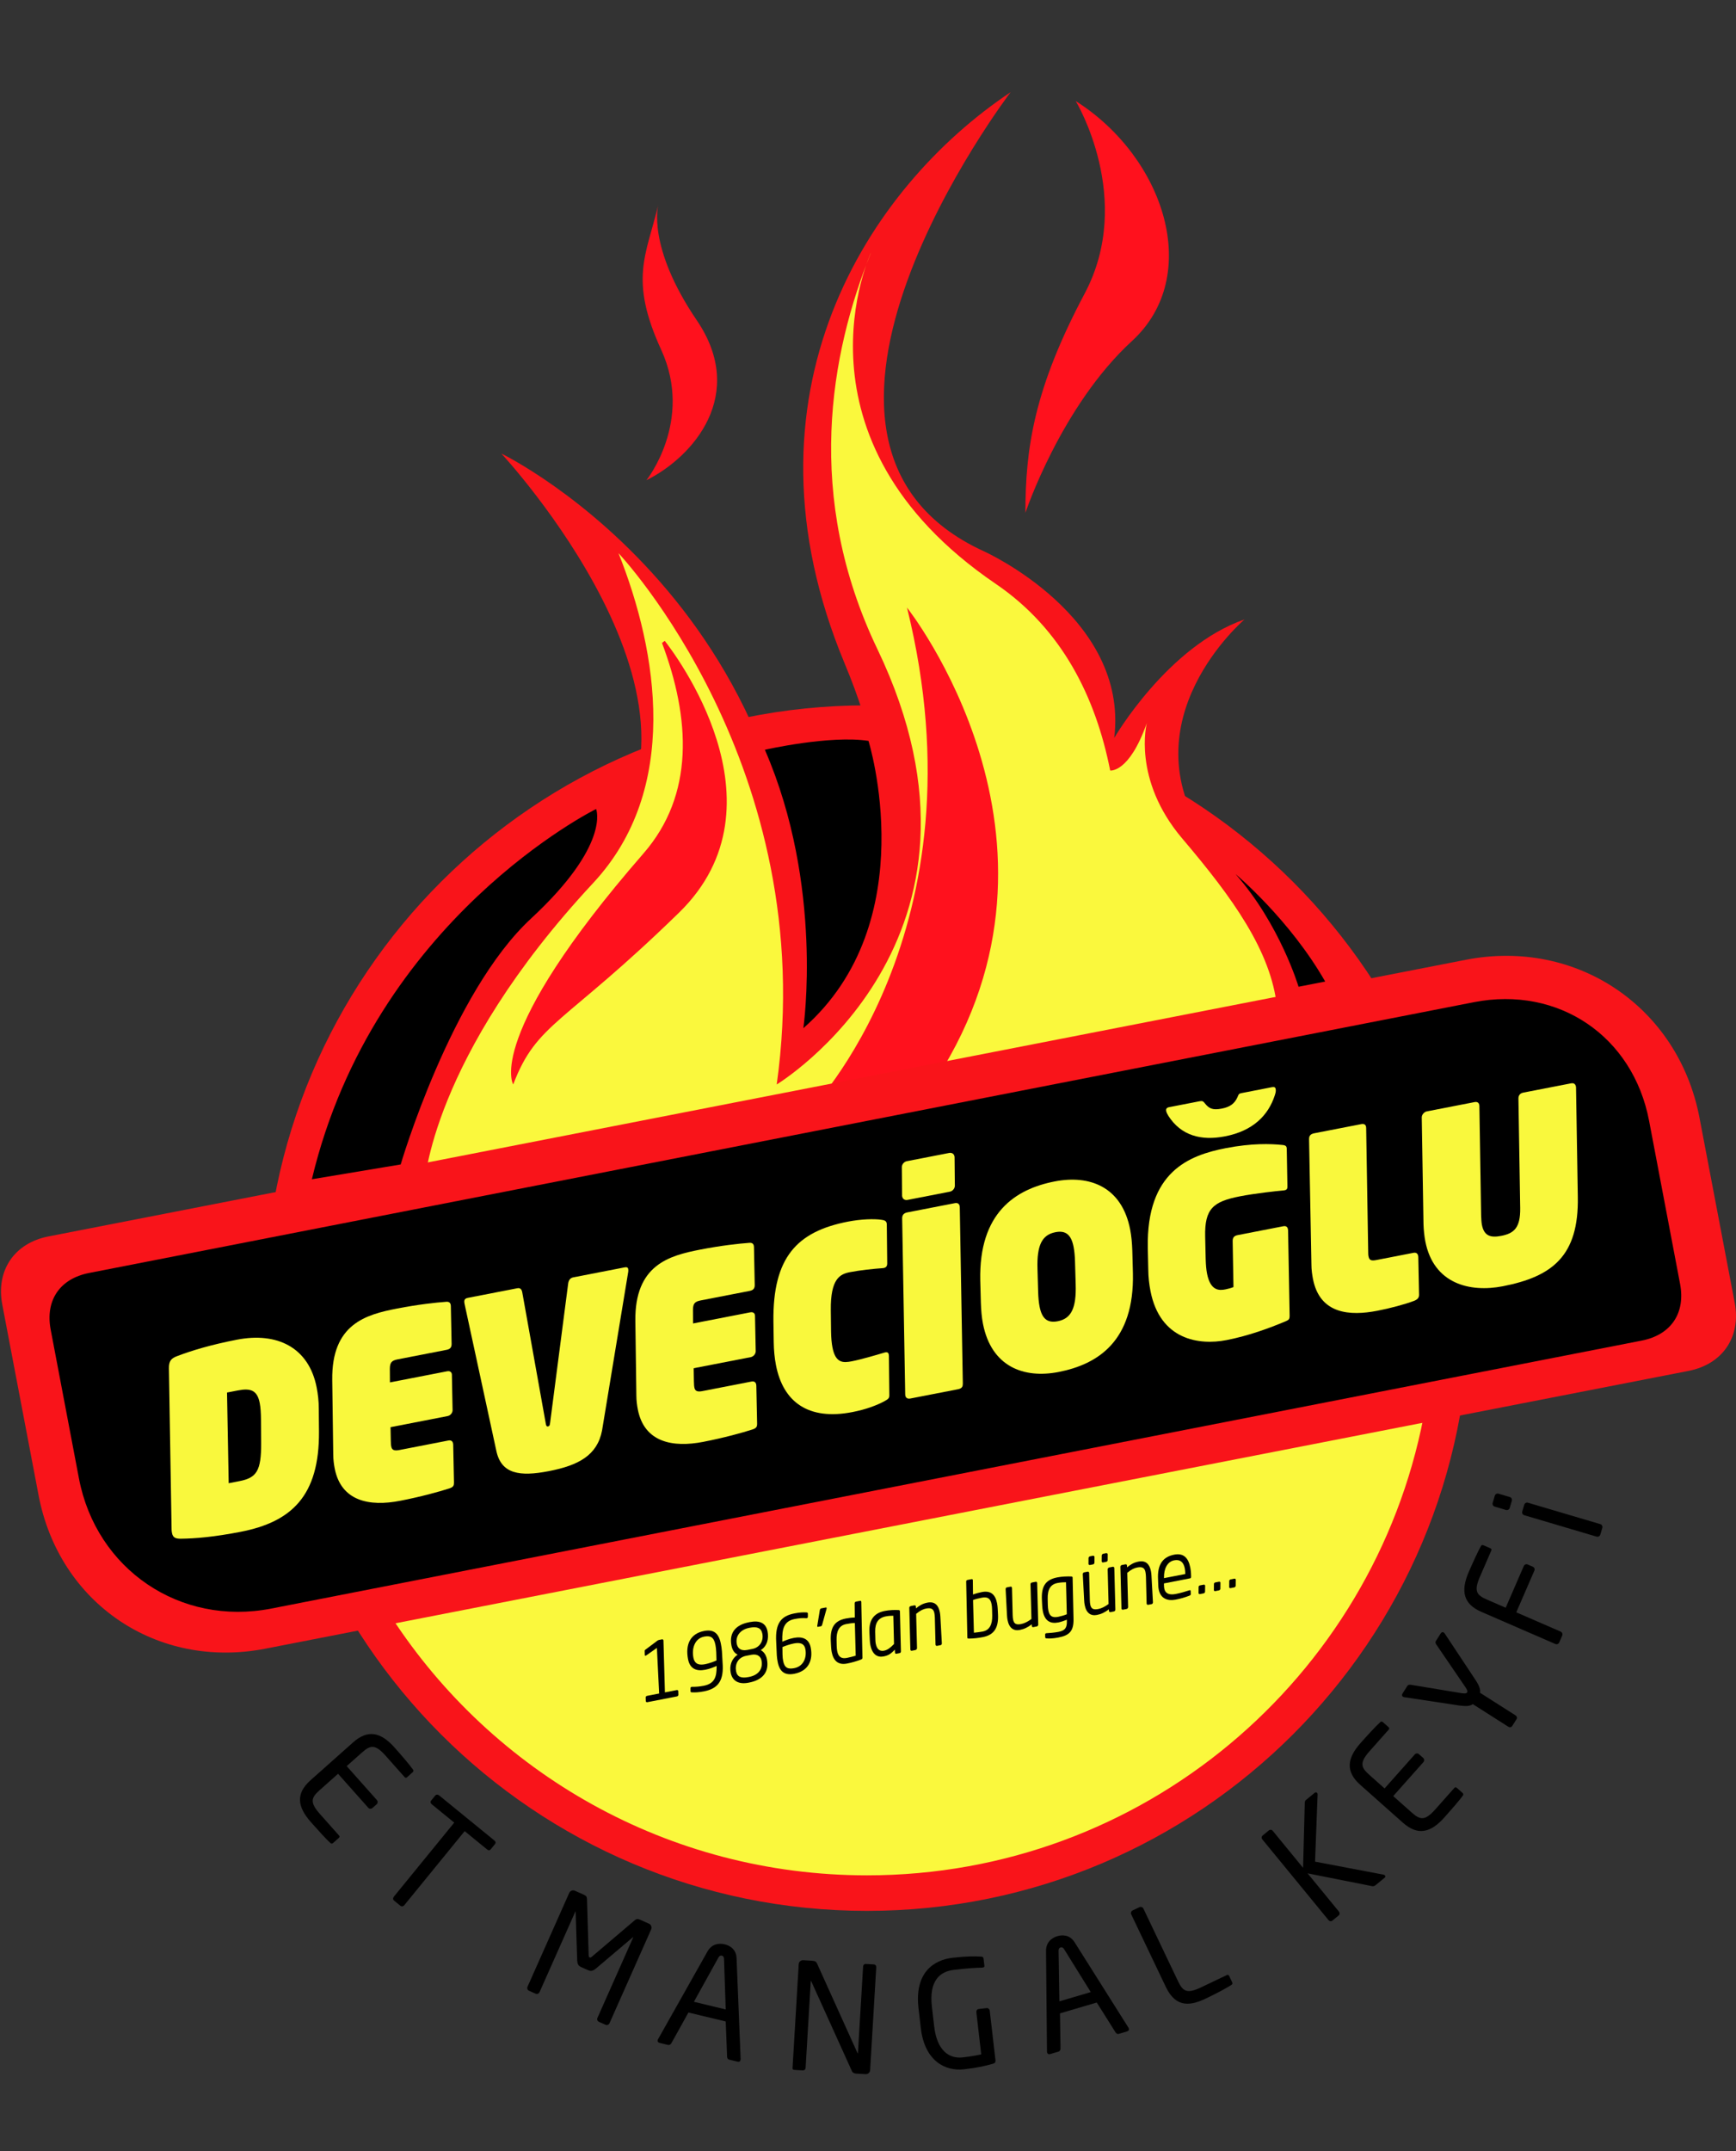 <?xml version="1.0" standalone="no"?>
<!-- Generator: Adobe Fireworks 10, Export SVG Extension by Aaron Beall (http://fireworks.abeall.com) . Version: 0.6.1  -->
<!DOCTYPE svg PUBLIC "-//W3C//DTD SVG 1.1//EN" "http://www.w3.org/Graphics/SVG/1.1/DTD/svg11.dtd">
<svg id="Untitled-Sayfa%201" viewBox="0 0 113 140" style="background-color:#ffffff00" version="1.1"
	xmlns="http://www.w3.org/2000/svg" xmlns:xlink="http://www.w3.org/1999/xlink" xml:space="preserve"
	x="0px" y="0px" width="113px" height="140px"
>
	<rect x="0" y="0" width="113" height="140" fill="#333333" stroke="none"/>
	<g id="Katman%201">
		<path id="Ellipse" d="M 17.217 85.13 C 17.217 63.465 34.776 45.903 56.436 45.903 C 78.096 45.903 95.655 63.465 95.655 85.13 C 95.655 106.795 78.096 124.358 56.436 124.358 C 34.776 124.358 17.217 106.795 17.217 85.13 Z" fill="#f9141a"/>
		<path id="Ellipse2" d="M 92.663 92.214 C 89.36 109.213 74.396 122.045 56.436 122.045 C 43.471 122.045 32.068 115.359 25.485 105.246 " fill="#faf83d"/>
		<path d="M 26.468 77.13 C 26.468 77.13 28.973 64.793 38.609 55.541 C 48.245 46.288 32.635 29.517 32.635 29.517 C 32.635 29.517 54.99 40.312 52.1 68.456 C 52.1 68.456 62.314 60.745 54.99 43.204 C 47.667 25.662 56.532 12.168 65.783 6 C 65.783 6 48.438 28.746 64.048 35.879 C 64.048 35.879 73.492 40.12 72.528 48.023 C 72.528 48.023 75.997 42.047 81.008 40.312 C 81.008 40.312 73.299 46.866 78.503 54.577 C 83.706 62.288 83.899 65.179 83.899 65.179 L 26.468 77.13 Z" fill="#f9141a"/>
		<path d="M 70.023 6.578 C 70.023 6.578 73.877 12.94 70.601 19.108 C 67.325 25.276 66.746 29.132 66.746 33.373 C 66.746 33.373 69.059 26.433 73.684 22.192 C 78.31 17.951 75.805 10.241 70.023 6.578 Z" fill="#ff111d"/>
		<path d="M 42.849 13.325 C 42.849 13.325 42.078 16.024 45.354 20.843 C 48.631 25.662 45.162 29.71 42.078 31.252 C 42.078 31.252 45.162 27.397 43.042 22.771 C 40.922 18.144 42.078 16.602 42.849 13.325 Z" fill="#ff111d"/>
		<path d="M 27.624 77.13 C 27.624 77.13 28.009 68.842 38.609 57.468 C 44.283 51.38 42.833 42.449 40.26 36 C 40.26 36 53.449 49.95 50.558 70.576 C 50.558 70.576 66.168 61.131 57.11 42.24 C 52.344 32.299 54.035 22.998 56.707 16.417 C 56.707 16.417 50.943 28.554 64.819 37.999 C 69.156 40.951 71.328 45.409 72.264 50.143 C 72.264 50.143 73.492 50.336 74.648 47.059 C 74.648 47.059 73.684 50.722 76.961 54.577 C 80.237 58.432 82.743 61.902 83.128 65.564 L 27.624 77.13 Z" fill="#faf83d"/>
		<path d="M 43.266 41.701 C 43.82 42.401 51.446 52.333 44.198 59.396 C 36.682 66.721 34.947 66.528 33.406 70.576 C 33.406 70.576 31.478 67.492 41.885 55.541 C 45.203 51.73 44.956 46.783 43.079 41.811 " fill="#ff111d"/>
		<path d="M 43.234 41.662 C 43.234 41.662 43.245 41.675 43.266 41.701 " stroke="#faf83d" stroke-width="1" fill="none"/>
		<path d="M 52.678 72.311 C 52.678 72.311 64.241 60.553 59.038 39.541 C 59.038 39.541 70.986 54.577 60.965 70.191 L 52.678 72.311 Z" fill="#ff111d"/>
		<path d="M 38.802 52.649 C 38.802 52.649 24.348 59.782 20.3 76.745 L 26.082 75.781 C 26.082 75.781 29.358 64.601 34.562 59.782 C 39.765 54.962 38.802 52.649 38.802 52.649 Z" fill="#000000"/>
		<path d="M 49.787 48.794 C 49.787 48.794 54.027 47.83 56.532 48.216 C 56.532 48.216 60.194 59.974 52.292 66.914 C 52.292 66.914 53.641 57.661 49.787 48.794 Z" fill="#000000"/>
		<g>
			<path d="M 0.148 84.899 C -0.274 82.682 0.933 80.899 3.151 80.466 L 95.413 62.462 C 102.625 61.055 109.25 65.533 110.624 72.744 L 112.916 84.783 C 113.339 87.001 112.131 88.783 109.913 89.216 L 17.28 107.293 C 10.234 108.668 3.853 104.355 2.511 97.31 L 0.148 84.899 Z" fill="#f9141a"/>
		</g>
		<g>
			<path d="M 3.299 86.532 C 2.937 84.629 3.892 83.217 5.792 82.845 L 95.936 65.222 C 101.442 64.145 106.295 67.432 107.344 72.947 L 109.36 83.556 C 109.722 85.459 108.767 86.871 106.867 87.243 L 17.652 104.684 C 11.73 105.842 6.266 102.142 5.138 96.21 L 3.299 86.532 Z" fill="#000000"/>
		</g>
		<path d="M 20.613 90.299 C 20.102 87.67 18.016 86.681 15.429 87.184 C 13.713 87.518 12.514 87.882 11.531 88.254 C 11.146 88.394 10.983 88.574 10.995 89.063 L 11.169 99.545 C 11.168 99.627 11.184 99.706 11.196 99.77 C 11.254 100.07 11.432 100.134 11.746 100.138 C 12.733 100.127 13.95 100.022 15.666 99.688 C 18.982 99.043 20.791 97.346 20.763 93.173 L 20.75 91.674 C 20.751 91.179 20.693 90.712 20.613 90.299 L 20.613 90.299 ZM 16.908 91.316 C 16.964 91.602 16.984 91.961 16.988 92.406 L 16.999 93.905 C 17.008 95.734 16.698 96.174 15.586 96.39 L 14.886 96.526 L 14.778 90.625 L 15.478 90.489 C 16.32 90.325 16.745 90.474 16.908 91.316 L 16.908 91.316 Z" fill="#f9f83d"/>
		<path d="M 29.03 84.72 C 28.363 84.768 27.216 84.893 25.834 85.161 C 23.831 85.551 21.574 86.154 21.626 89.815 L 21.691 94.647 C 21.692 94.994 21.734 95.293 21.786 95.562 C 22.204 97.712 24.068 98.055 26.039 97.671 C 27.421 97.403 28.579 97.079 29.231 96.87 C 29.526 96.78 29.553 96.66 29.551 96.48 L 29.5 94.013 C 29.492 93.801 29.375 93.709 29.184 93.746 L 25.99 94.367 C 25.672 94.429 25.513 94.373 25.468 94.138 C 25.454 94.071 25.441 94.004 25.437 93.727 L 25.421 92.879 L 29.139 92.156 C 29.314 92.122 29.462 91.948 29.46 91.771 L 29.415 89.504 C 29.424 89.293 29.291 89.205 29.101 89.242 L 25.382 89.965 L 25.376 89.086 C 25.379 88.678 25.485 88.543 25.882 88.466 L 29.076 87.845 C 29.347 87.792 29.398 87.635 29.396 87.454 L 29.346 84.987 C 29.337 84.775 29.224 84.699 29.03 84.72 L 29.03 84.72 Z" fill="#f9f83d"/>
		<path d="M 40.89 82.584 C 40.868 82.471 40.783 82.455 40.656 82.479 L 37.319 83.128 C 37.096 83.171 37.013 83.337 36.984 83.527 L 35.809 92.586 C 35.786 92.724 35.786 92.807 35.675 92.829 C 35.581 92.847 35.553 92.786 35.532 92.673 L 35.525 92.641 L 33.996 84.108 C 33.962 83.931 33.887 83.795 33.669 83.838 L 30.469 84.46 C 30.251 84.502 30.189 84.597 30.236 84.839 L 32.31 94.431 C 32.633 95.928 33.829 96.109 35.724 95.74 C 37.652 95.366 38.878 94.714 39.189 93.094 L 40.893 82.767 C 40.9 82.715 40.906 82.664 40.89 82.584 L 40.89 82.584 Z" fill="#f9f83d"/>
		<path d="M 48.761 80.884 C 48.094 80.932 46.947 81.056 45.565 81.325 C 43.562 81.715 41.305 82.317 41.357 85.979 L 41.422 90.811 C 41.423 91.158 41.465 91.457 41.517 91.725 C 41.935 93.875 43.799 94.218 45.77 93.835 C 47.152 93.566 48.31 93.243 48.962 93.034 C 49.258 92.944 49.284 92.824 49.282 92.644 L 49.231 90.176 C 49.223 89.965 49.106 89.873 48.915 89.91 L 45.721 90.531 C 45.403 90.593 45.244 90.537 45.199 90.302 C 45.185 90.235 45.172 90.168 45.168 89.891 L 45.152 89.043 L 48.87 88.32 C 49.045 88.286 49.193 88.112 49.191 87.935 L 49.146 85.668 C 49.155 85.456 49.022 85.369 48.832 85.406 L 45.113 86.129 L 45.107 85.25 C 45.11 84.842 45.216 84.707 45.613 84.63 L 48.807 84.009 C 49.078 83.956 49.129 83.799 49.127 83.618 L 49.077 81.151 C 49.069 80.939 48.955 80.863 48.761 80.884 L 48.761 80.884 Z" fill="#f9f83d"/>
		<path d="M 57.723 79.664 C 57.713 79.443 57.559 79.409 57.372 79.382 C 56.913 79.312 56.06 79.334 55.186 79.504 C 51.864 80.15 50.298 81.841 50.344 85.992 L 50.364 87.347 C 50.371 87.882 50.419 88.377 50.51 88.846 C 50.976 91.244 52.62 92.454 55.483 91.897 C 56.357 91.727 57.064 91.462 57.572 91.188 C 57.84 91.041 57.895 90.982 57.888 90.776 L 57.861 88.264 C 57.857 88.072 57.816 87.945 57.552 88.03 C 57.053 88.178 56.07 88.469 55.45 88.59 C 54.894 88.698 54.389 88.729 54.188 87.694 C 54.135 87.419 54.1 87.073 54.095 86.621 L 54.079 85.266 C 54.055 83.189 54.694 82.914 55.329 82.79 C 55.997 82.66 56.919 82.566 57.44 82.531 C 57.684 82.517 57.761 82.402 57.75 82.176 L 57.723 79.664 L 57.723 79.664 Z" fill="#f9f83d"/>
		<path d="M 62.159 78.299 L 59.06 78.901 C 58.79 78.954 58.722 79.113 58.724 79.293 L 58.922 90.751 C 58.924 90.931 59.031 91.057 59.254 91.014 L 62.352 90.412 C 62.654 90.353 62.674 90.202 62.672 90.022 L 62.474 78.564 C 62.466 78.353 62.349 78.262 62.159 78.299 L 62.159 78.299 ZM 62.125 75.242 C 62.095 75.086 61.947 75.001 61.788 75.032 L 59.023 75.57 C 58.848 75.604 58.7 75.778 58.702 75.956 L 58.72 77.833 L 58.73 77.88 C 58.76 78.036 58.908 78.121 59.067 78.09 L 61.832 77.552 C 62.007 77.518 62.154 77.344 62.153 77.166 L 62.135 75.289 L 62.125 75.242 L 62.125 75.242 Z" fill="#f9f83d"/>
		<path d="M 73.565 80.017 C 73.021 77.216 70.912 76.447 68.653 76.886 C 66.085 77.385 63.714 78.93 63.807 83.324 L 63.846 84.776 C 63.862 85.276 63.9 85.722 63.982 86.142 C 64.526 88.944 66.638 89.728 68.897 89.289 C 71.465 88.79 73.843 87.276 73.744 82.852 L 73.705 81.4 C 73.688 80.899 73.647 80.437 73.565 80.017 L 73.565 80.017 ZM 69.884 81.152 C 69.934 81.411 69.966 81.74 69.976 82.124 L 70.018 83.576 C 70.069 85.16 69.715 85.817 68.849 85.985 C 68.199 86.111 67.827 85.848 67.667 85.023 C 67.616 84.765 67.584 84.435 67.574 84.051 L 67.533 82.599 C 67.482 81.015 67.835 80.359 68.702 80.19 C 69.351 80.064 69.724 80.328 69.884 81.152 L 69.884 81.152 Z" fill="#f9f83d"/>
		<path d="M 83.758 74.793 C 83.754 74.603 83.723 74.529 83.422 74.508 C 82.716 74.439 81.502 74.388 79.786 74.721 C 77.387 75.188 74.624 76.251 74.712 81.201 L 74.743 82.609 C 74.746 83.124 74.805 83.595 74.886 84.012 C 75.509 87.217 78.068 87.556 79.823 87.215 C 81.317 86.924 82.653 86.418 83.614 86.018 C 83.904 85.896 83.948 85.871 83.944 85.593 L 83.844 80.074 C 83.833 79.844 83.719 79.766 83.528 79.803 L 80.556 80.381 C 80.286 80.433 80.235 80.593 80.237 80.776 L 80.289 83.76 C 80.153 83.82 79.917 83.882 79.774 83.91 C 79.393 83.984 78.796 84.05 78.568 82.88 C 78.518 82.624 78.491 82.313 78.48 81.916 L 78.447 80.475 C 78.406 78.653 78.977 78.193 80.709 77.856 C 81.694 77.664 83.067 77.514 83.521 77.475 C 83.797 77.455 83.81 77.353 83.799 77.127 L 83.758 74.793 L 83.758 74.793 ZM 79.523 72.147 C 78.935 72.261 78.698 72.142 78.436 71.814 C 78.326 71.67 78.269 71.632 78.078 71.669 L 76.092 72.055 C 75.917 72.089 75.888 72.194 75.909 72.305 C 75.931 72.416 76.004 72.534 76.054 72.623 C 76.879 73.898 78.169 74.257 79.742 73.951 C 81.57 73.596 82.559 72.579 82.982 71.276 C 83.066 71.029 83.048 70.933 83.032 70.854 C 83.017 70.775 82.957 70.72 82.798 70.751 L 80.796 71.141 C 80.605 71.177 80.608 71.276 80.55 71.403 C 80.354 71.837 80.048 72.045 79.523 72.147 L 79.523 72.147 Z" fill="#f9f83d"/>
		<path d="M 92.004 81.532 L 89.604 81.999 C 89.27 82.064 89.131 82.025 89.082 81.772 C 89.073 81.725 89.057 81.646 89.061 81.58 L 88.927 73.422 C 88.929 73.176 88.786 73.122 88.611 73.156 L 85.54 73.753 C 85.258 73.808 85.207 73.965 85.21 74.145 L 85.363 82.299 C 85.365 82.643 85.408 82.946 85.463 83.231 C 85.912 85.538 87.884 85.647 89.654 85.303 C 90.479 85.143 91.42 84.894 92.05 84.657 C 92.279 84.563 92.372 84.447 92.37 84.266 L 92.32 81.799 C 92.308 81.572 92.179 81.499 92.004 81.532 L 92.004 81.532 Z" fill="#f9f83d"/>
		<path d="M 99.158 71.105 C 98.92 71.151 98.836 71.315 98.838 71.494 L 98.953 78.619 C 98.972 79.907 98.548 80.268 97.721 80.428 C 97.038 80.561 96.604 80.449 96.46 79.709 C 96.429 79.551 96.421 79.34 96.41 79.113 L 96.296 71.989 C 96.297 71.825 96.218 71.677 95.98 71.723 L 92.881 72.326 C 92.706 72.359 92.543 72.538 92.545 72.718 L 92.658 79.663 C 92.671 80.069 92.713 80.454 92.777 80.784 C 93.317 83.561 95.685 84.123 97.815 83.709 C 101.041 83.082 102.775 81.739 102.703 77.89 L 102.588 70.765 C 102.574 70.604 102.495 70.456 102.257 70.503 L 99.158 71.105 L 99.158 71.105 Z" fill="#f9f83d"/>
		<path d="M 22.054 119.609 C 22.111 119.558 22.115 119.504 22.07 119.454 L 20.834 118.063 C 20.156 117.3 20.248 116.998 20.796 116.511 L 22.006 115.436 L 23.971 117.647 C 24.042 117.726 24.164 117.733 24.243 117.663 L 24.517 117.42 C 24.596 117.349 24.603 117.227 24.533 117.147 L 22.567 114.936 L 23.569 114.046 C 24.116 113.559 24.426 113.502 25.105 114.266 L 26.34 115.656 C 26.385 115.707 26.44 115.71 26.497 115.659 L 26.858 115.338 C 26.908 115.294 26.932 115.234 26.894 115.177 C 26.661 114.842 26.067 114.159 25.689 113.734 C 24.786 112.718 23.944 112.539 22.986 113.39 L 20.213 115.856 C 19.255 116.707 19.335 117.565 20.237 118.581 C 20.609 118.999 21.249 119.719 21.522 119.954 C 21.574 119.998 21.636 119.981 21.687 119.936 L 22.054 119.609 L 22.054 119.609 Z" fill="#000000"/>
		<path d="M 32.209 120.024 C 32.282 119.934 32.274 119.853 32.177 119.774 L 28.586 116.844 C 28.504 116.777 28.394 116.774 28.327 116.856 L 28.059 117.185 C 27.992 117.267 28.029 117.359 28.111 117.426 L 29.567 118.614 L 25.638 123.431 C 25.572 123.513 25.569 123.623 25.651 123.69 L 26.062 124.025 C 26.144 124.092 26.251 124.068 26.318 123.986 L 30.246 119.169 L 31.702 120.356 C 31.799 120.436 31.874 120.435 31.941 120.353 L 32.209 120.024 L 32.209 120.024 Z" fill="#000000"/>
		<path d="M 42.387 125.561 C 42.45 125.42 42.386 125.255 42.245 125.192 L 41.673 124.938 C 41.506 124.863 41.437 124.875 41.325 124.962 L 38.53 127.337 C 38.476 127.387 38.425 127.406 38.381 127.387 C 38.337 127.367 38.317 127.316 38.318 127.243 L 38.208 123.576 C 38.197 123.434 38.16 123.376 37.993 123.301 L 37.42 123.047 C 37.28 122.984 37.114 123.048 37.052 123.189 L 34.335 129.3 C 34.292 129.397 34.336 129.512 34.433 129.555 L 34.865 129.747 C 34.961 129.79 35.076 129.746 35.119 129.649 L 37.44 124.427 C 37.448 124.409 37.452 124.4 37.461 124.404 C 37.469 124.408 37.465 124.417 37.47 124.43 L 37.571 127.596 C 37.589 127.815 37.633 127.93 37.853 128.028 L 38.258 128.208 C 38.479 128.306 38.593 128.262 38.768 128.129 L 41.186 126.082 C 41.199 126.077 41.202 126.068 41.211 126.072 C 41.22 126.076 41.216 126.085 41.208 126.102 L 38.887 131.325 C 38.844 131.421 38.888 131.536 38.985 131.579 L 39.416 131.771 C 39.513 131.814 39.628 131.77 39.671 131.673 L 42.387 125.561 L 42.387 125.561 Z" fill="#000000"/>
		<path d="M 48.203 134.059 C 48.209 134.03 48.216 134.002 48.209 133.991 L 47.946 127.463 C 47.934 126.856 47.507 126.614 47.169 126.533 C 46.822 126.449 46.327 126.489 46.042 127.015 L 42.84 132.698 C 42.829 132.705 42.822 132.733 42.815 132.761 C 42.791 132.864 42.836 132.925 42.938 132.95 L 43.491 133.083 C 43.566 133.101 43.648 133.051 43.694 132.983 L 44.812 130.972 L 47.239 131.556 L 47.329 133.858 C 47.339 133.94 47.37 134.017 47.454 134.037 L 48.007 134.17 C 48.11 134.195 48.178 134.162 48.203 134.059 L 48.203 134.059 ZM 47.239 130.773 L 45.168 130.274 L 46.763 127.397 C 46.818 127.291 46.897 127.25 46.991 127.273 C 47.075 127.293 47.127 127.365 47.128 127.484 L 47.239 130.773 L 47.239 130.773 Z" fill="#000000"/>
		<path d="M 57.037 128.034 C 57.043 127.928 56.98 127.847 56.874 127.841 L 56.365 127.811 C 56.259 127.804 56.187 127.877 56.181 127.983 L 55.845 133.612 C 55.844 133.631 55.843 133.64 55.834 133.64 L 55.816 133.61 L 53.198 127.815 C 53.13 127.666 53.085 127.615 52.815 127.599 L 52.286 127.567 C 52.132 127.558 52 127.666 51.991 127.82 L 51.588 134.584 C 51.582 134.69 51.649 134.703 51.754 134.71 L 52.255 134.739 C 52.36 134.746 52.432 134.673 52.439 134.567 L 52.773 128.948 C 52.775 128.929 52.775 128.919 52.785 128.92 C 52.794 128.921 52.803 128.931 52.812 128.951 L 55.448 134.775 C 55.489 134.884 55.592 134.939 55.746 134.948 L 56.343 134.983 C 56.497 134.992 56.629 134.875 56.638 134.721 L 57.037 128.034 L 57.037 128.034 Z" fill="#000000"/>
		<path d="M 64.424 130.855 C 64.412 130.75 64.326 130.673 64.22 130.685 L 63.703 130.745 C 63.598 130.757 63.541 130.851 63.553 130.956 L 63.87 133.694 C 63.644 133.75 63.255 133.824 62.671 133.892 C 61.781 133.995 60.991 133.456 60.808 131.876 L 60.659 130.593 C 60.46 128.869 61.208 128.298 62.099 128.195 C 62.922 128.099 63.355 128.068 63.925 128.051 L 63.963 128.046 C 64.049 128.036 64.084 128.003 64.077 127.936 L 64.021 127.458 C 64.009 127.352 63.929 127.332 63.842 127.333 C 63.461 127.309 62.898 127.306 62.008 127.409 C 60.782 127.551 59.519 128.367 59.788 130.694 L 59.937 131.977 C 60.191 134.169 61.564 134.806 62.761 134.667 C 63.67 134.562 64.189 134.434 64.649 134.303 C 64.761 134.27 64.811 134.197 64.797 134.072 L 64.424 130.855 L 64.424 130.855 Z" fill="#000000"/>
		<path d="M 73.475 132.009 C 73.466 131.982 73.458 131.954 73.446 131.947 L 69.963 126.423 C 69.649 125.903 69.158 125.906 68.825 126.004 C 68.483 126.105 68.074 126.386 68.089 126.985 L 68.15 133.506 C 68.144 133.518 68.152 133.546 68.16 133.574 C 68.19 133.675 68.259 133.705 68.361 133.675 L 68.906 133.515 C 68.98 133.493 69.026 133.409 69.031 133.327 L 68.997 131.027 L 71.391 130.322 L 72.618 132.272 C 72.667 132.337 72.732 132.388 72.816 132.364 L 73.361 132.203 C 73.463 132.173 73.504 132.111 73.475 132.009 L 73.475 132.009 ZM 71.001 129.643 L 68.958 130.245 L 68.904 126.956 C 68.899 126.837 68.948 126.762 69.04 126.735 C 69.123 126.71 69.204 126.747 69.265 126.85 L 71.001 129.643 L 71.001 129.643 Z" fill="#000000"/>
		<path d="M 80.008 128.591 C 79.974 128.521 79.923 128.503 79.862 128.532 L 78.184 129.333 C 77.262 129.773 76.998 129.6 76.683 128.939 L 74.426 124.208 C 74.38 124.112 74.264 124.071 74.169 124.117 L 73.725 124.328 C 73.629 124.374 73.589 124.49 73.634 124.585 L 75.891 129.317 C 76.572 130.743 77.576 130.499 78.516 130.051 C 79.342 129.656 79.956 129.31 80.174 129.163 C 80.231 129.125 80.232 129.061 80.203 129 L 80.008 128.591 L 80.008 128.591 Z" fill="#000000"/>
		<path d="M 90.153 122.057 C 90.123 122.02 90.083 122.002 90.043 121.998 L 85.6 121.154 L 85.765 116.781 C 85.769 116.74 85.758 116.711 85.734 116.682 C 85.691 116.629 85.629 116.63 85.562 116.685 L 85.026 117.125 C 84.944 117.192 84.941 117.22 84.931 117.315 L 84.82 121.557 L 82.847 119.149 C 82.779 119.067 82.671 119.057 82.589 119.124 L 82.194 119.448 C 82.112 119.515 82.101 119.624 82.168 119.706 L 86.47 124.953 C 86.538 125.035 86.645 125.059 86.727 124.992 L 87.137 124.656 C 87.219 124.588 87.216 124.479 87.148 124.397 L 85.114 121.915 L 89.311 122.748 C 89.398 122.763 89.469 122.743 89.536 122.688 L 90.117 122.211 C 90.184 122.156 90.196 122.109 90.153 122.057 L 90.153 122.057 Z" fill="#000000"/>
		<path d="M 94.827 116.35 C 94.769 116.298 94.715 116.302 94.67 116.352 L 93.435 117.743 C 92.757 118.507 92.446 118.45 91.899 117.964 L 90.688 116.888 L 92.653 114.676 C 92.723 114.597 92.716 114.474 92.637 114.404 L 92.363 114.161 C 92.284 114.09 92.161 114.097 92.091 114.177 L 90.126 116.389 L 89.125 115.499 C 88.577 115.013 88.484 114.711 89.163 113.948 L 90.398 112.557 C 90.443 112.506 90.439 112.452 90.382 112.401 L 90.022 112.081 C 89.971 112.036 89.909 112.019 89.857 112.063 C 89.552 112.334 88.943 113.005 88.566 113.43 C 87.663 114.446 87.585 115.304 88.543 116.155 L 91.317 118.619 C 92.275 119.471 93.117 119.291 94.02 118.275 C 94.391 117.857 95.031 117.136 95.231 116.838 C 95.269 116.781 95.245 116.721 95.195 116.676 L 94.827 116.35 L 94.827 116.35 Z" fill="#000000"/>
		<path d="M 93.977 106.241 C 93.904 106.195 93.832 106.218 93.775 106.307 L 93.46 106.803 C 93.419 106.868 93.445 106.953 93.486 107.014 L 95.402 109.82 C 95.532 110.028 95.531 110.084 95.494 110.141 C 95.458 110.198 95.408 110.223 95.164 110.194 L 91.816 109.641 C 91.744 109.629 91.645 109.658 91.609 109.715 L 91.294 110.211 C 91.237 110.3 91.247 110.375 91.32 110.422 C 91.344 110.437 91.382 110.45 91.425 110.454 L 95.051 111.001 C 95.474 111.053 95.711 111.022 95.867 110.903 L 98.176 112.372 C 98.265 112.429 98.374 112.418 98.431 112.329 L 98.716 111.882 C 98.773 111.792 98.736 111.689 98.646 111.632 L 96.337 110.163 C 96.37 109.967 96.306 109.744 96.079 109.383 L 94.051 106.323 C 94.029 106.286 94.002 106.257 93.977 106.241 L 93.977 106.241 Z" fill="#000000"/>
		<path d="M 99.441 101.815 C 99.343 101.773 99.229 101.818 99.187 101.915 L 98.009 104.629 L 96.78 104.096 C 96.108 103.804 95.926 103.546 96.333 102.609 L 97.073 100.903 C 97.1 100.841 97.08 100.79 97.01 100.759 L 96.568 100.567 C 96.506 100.54 96.441 100.544 96.406 100.602 C 96.2 100.954 95.831 101.781 95.604 102.303 C 95.063 103.55 95.255 104.39 96.431 104.9 L 101.24 106.989 C 101.337 107.031 101.451 106.986 101.493 106.888 L 101.689 106.438 C 101.731 106.34 101.686 106.226 101.589 106.184 L 98.698 104.929 L 99.876 102.214 C 99.919 102.117 99.874 102.003 99.776 101.961 L 99.441 101.815 L 99.441 101.815 Z" fill="#000000"/>
		<path d="M 97.54 97.207 C 97.438 97.177 97.331 97.235 97.3 97.337 L 97.161 97.808 C 97.131 97.91 97.189 98.018 97.291 98.048 L 98.03 98.267 C 98.132 98.297 98.24 98.238 98.27 98.137 L 98.409 97.665 C 98.439 97.564 98.381 97.456 98.279 97.426 L 97.54 97.207 L 97.54 97.207 ZM 99.456 97.794 C 99.355 97.764 99.247 97.823 99.217 97.925 L 99.086 98.368 C 99.055 98.47 99.114 98.578 99.216 98.608 L 103.928 100.003 C 104.03 100.033 104.137 99.974 104.167 99.873 L 104.299 99.429 C 104.329 99.327 104.27 99.22 104.169 99.189 L 99.456 97.794 L 99.456 97.794 Z" fill="#000000"/>
		<path d="M 80.43 56.89 C 80.43 56.89 83.947 59.83 86.26 63.878 L 84.525 64.215 C 84.525 64.215 83.321 60.167 80.43 56.89 Z" fill="#000000"/>
		<path d="M 44.061 110.402 C 44.115 110.391 44.157 110.346 44.156 110.289 L 44.148 110.059 C 44.147 110.002 44.101 109.979 44.047 109.989 L 43.281 110.138 L 43.186 106.769 C 43.185 106.711 43.143 106.677 43.094 106.686 L 42.892 106.726 C 42.862 106.731 42.825 106.749 42.785 106.778 L 42.009 107.36 C 41.974 107.388 41.961 107.401 41.963 107.437 L 41.969 107.704 C 41.968 107.778 42.039 107.748 42.075 107.725 L 42.759 107.246 L 42.905 110.211 L 42.123 110.363 C 42.069 110.374 42.026 110.414 42.027 110.471 L 42.036 110.701 C 42.037 110.758 42.083 110.786 42.137 110.776 L 44.061 110.402 L 44.061 110.402 Z" fill="#000000"/>
		<path d="M 46.924 106.98 C 46.787 106.274 46.445 106.023 45.831 106.142 C 44.929 106.317 44.601 107.023 44.787 107.983 C 44.909 108.609 45.33 108.777 45.907 108.665 C 46.212 108.606 46.443 108.505 46.647 108.419 L 46.647 108.475 C 46.647 109.107 46.527 109.567 45.813 109.706 C 45.502 109.766 45.29 109.779 45.064 109.775 C 44.973 109.778 44.946 109.797 44.947 109.879 L 44.948 110.067 C 44.949 110.125 44.987 110.137 45.063 110.137 C 45.252 110.144 45.458 110.142 45.817 110.073 C 46.66 109.909 47.085 109.468 47.045 108.398 L 46.992 107.459 C 46.982 107.299 46.95 107.115 46.924 106.98 L 46.924 106.98 ZM 46.568 107.043 C 46.594 107.178 46.615 107.337 46.622 107.531 L 46.638 108.06 C 46.46 108.145 46.14 108.257 45.898 108.304 C 45.553 108.371 45.224 108.335 45.136 107.882 C 45.017 107.272 45.224 106.628 45.836 106.509 C 46.225 106.433 46.468 106.526 46.568 107.043 L 46.568 107.043 Z" fill="#000000"/>
		<path d="M 49.961 106.167 C 49.855 105.623 49.451 105.438 48.802 105.564 L 48.748 105.575 C 47.95 105.73 47.44 106.203 47.613 107.094 C 47.668 107.375 47.804 107.59 48.017 107.681 C 47.592 107.978 47.479 108.424 47.564 108.861 C 47.667 109.394 48.087 109.631 48.709 109.51 L 48.763 109.5 C 49.653 109.327 50.08 108.801 49.92 107.979 C 49.872 107.729 49.733 107.496 49.518 107.389 C 49.945 107.117 50.052 106.636 49.961 106.167 L 49.961 106.167 ZM 49.622 106.317 C 49.714 106.792 49.457 107.217 48.969 107.312 L 48.637 107.377 C 48.213 107.459 48.013 107.257 47.959 106.982 C 47.853 106.436 48.238 106.042 48.748 105.943 L 48.801 105.932 C 49.278 105.84 49.548 105.939 49.622 106.317 L 49.622 106.317 ZM 49.569 108.067 C 49.673 108.601 49.38 109.012 48.764 109.132 L 48.71 109.142 C 48.249 109.232 47.984 109.129 47.914 108.768 C 47.827 108.321 48.027 107.863 48.574 107.757 L 48.906 107.692 C 49.33 107.61 49.523 107.827 49.569 108.067 L 49.569 108.067 Z" fill="#000000"/>
		<path d="M 51.716 104.998 C 50.873 105.162 50.447 105.603 50.525 106.862 L 50.565 107.734 C 50.572 107.877 50.599 108.042 50.623 108.162 C 50.746 108.796 51.088 109.048 51.702 108.928 C 52.604 108.753 52.938 108.076 52.771 107.22 C 52.66 106.651 52.239 106.483 51.663 106.595 C 51.357 106.654 51.127 106.755 50.923 106.841 L 50.922 106.784 C 50.901 106.045 51.006 105.504 51.721 105.365 C 52.035 105.304 52.255 105.295 52.471 105.31 C 52.553 105.312 52.589 105.287 52.586 105.192 L 52.585 105.003 C 52.584 104.945 52.521 104.933 52.47 104.934 C 52.281 104.927 52.075 104.928 51.716 104.998 L 51.716 104.998 ZM 52.422 107.318 C 52.528 107.862 52.309 108.443 51.697 108.562 C 51.308 108.637 51.068 108.559 50.978 108.098 C 50.955 107.978 50.938 107.836 50.935 107.662 L 50.93 107.189 C 51.108 107.11 51.43 107.002 51.672 106.955 C 52.017 106.888 52.343 106.914 52.422 107.318 L 52.422 107.318 Z" fill="#000000"/>
		<path d="M 53.806 104.645 C 53.802 104.62 53.784 104.608 53.754 104.614 L 53.464 104.67 C 53.415 104.68 53.376 104.713 53.364 104.787 L 53.201 105.784 C 53.196 105.81 53.195 105.831 53.197 105.846 C 53.201 105.865 53.214 105.878 53.243 105.872 L 53.431 105.836 C 53.48 105.826 53.499 105.797 53.52 105.722 L 53.802 104.702 C 53.808 104.68 53.809 104.659 53.806 104.645 L 53.806 104.645 Z" fill="#000000"/>
		<path d="M 55.63 104.344 L 55.641 105.265 C 55.453 105.268 55.219 105.299 55.066 105.329 C 54.348 105.468 54.031 105.878 54.078 106.794 L 54.098 107.179 C 54.104 107.296 54.117 107.407 54.137 107.511 C 54.247 108.076 54.554 108.374 55.131 108.262 C 55.431 108.204 55.731 108.121 56.036 108.005 C 56.121 107.974 56.14 107.937 56.138 107.875 L 56.063 104.26 C 56.06 104.191 56.031 104.171 55.977 104.182 L 55.726 104.231 C 55.672 104.241 55.632 104.274 55.63 104.344 L 55.63 104.344 ZM 55.644 105.622 L 55.7 107.751 C 55.531 107.8 55.293 107.863 55.126 107.895 C 54.747 107.969 54.562 107.805 54.494 107.452 C 54.474 107.353 54.467 107.236 54.462 107.108 L 54.454 106.721 C 54.444 106.2 54.589 105.789 55.071 105.695 C 55.228 105.665 55.48 105.621 55.644 105.622 L 55.644 105.622 Z" fill="#000000"/>
		<path d="M 57.592 104.838 C 57.002 104.952 56.546 105.314 56.592 106.218 L 56.618 106.739 C 56.623 106.85 56.634 106.954 56.653 107.051 C 56.774 107.674 57.111 107.877 57.514 107.799 C 57.843 107.734 57.999 107.615 58.25 107.357 L 58.254 107.511 C 58.261 107.599 58.279 107.638 58.353 107.623 L 58.55 107.585 C 58.628 107.57 58.644 107.519 58.643 107.461 L 58.579 104.874 C 58.577 104.81 58.566 104.782 58.474 104.78 C 58.211 104.767 57.887 104.78 57.592 104.838 L 57.592 104.838 ZM 58.148 105.15 L 58.194 106.99 C 57.96 107.233 57.77 107.381 57.538 107.426 C 57.302 107.472 57.084 107.371 57.007 106.977 C 56.992 106.9 56.981 106.817 56.981 106.738 L 56.967 106.193 C 56.955 105.632 57.154 105.29 57.661 105.192 C 57.867 105.152 58.01 105.151 58.148 105.151 L 58.148 105.15 L 58.148 105.15 Z" fill="#000000"/>
		<path d="M 61.176 104.92 C 61.091 104.482 60.857 104.203 60.371 104.297 C 60.036 104.362 59.834 104.502 59.622 104.672 L 59.616 104.563 C 59.612 104.49 59.581 104.463 59.502 104.478 L 59.296 104.519 C 59.207 104.536 59.187 104.588 59.188 104.647 L 59.257 107.341 C 59.256 107.389 59.292 107.441 59.351 107.429 L 59.592 107.382 C 59.646 107.372 59.69 107.31 59.69 107.257 L 59.634 105.027 C 59.916 104.796 60.1 104.718 60.287 104.681 C 60.646 104.612 60.773 104.737 60.821 104.984 C 60.837 105.066 60.847 105.171 60.851 105.272 L 60.895 107.022 C 60.895 107.076 60.935 107.121 60.994 107.11 L 61.229 107.064 C 61.273 107.055 61.309 107.001 61.306 106.942 L 61.21 105.202 C 61.205 105.112 61.193 105.007 61.176 104.92 L 61.176 104.92 Z" fill="#000000"/>
		<path d="M 64.9 104.335 C 64.789 103.763 64.483 103.498 63.911 103.609 C 63.753 103.64 63.525 103.699 63.334 103.769 L 63.324 102.848 C 63.324 102.769 63.281 102.762 63.232 102.772 L 62.981 102.82 C 62.903 102.835 62.891 102.883 62.891 102.933 L 62.966 106.548 C 62.968 106.609 62.968 106.638 63.07 106.637 C 63.376 106.635 63.68 106.6 63.975 106.542 C 64.723 106.397 65.004 105.916 64.962 105.067 L 64.942 104.682 C 64.935 104.56 64.921 104.444 64.9 104.335 L 64.9 104.335 ZM 64.543 104.393 C 64.562 104.492 64.576 104.613 64.577 104.753 L 64.586 105.14 C 64.597 105.698 64.428 106.087 63.971 106.176 C 63.803 106.208 63.559 106.24 63.394 106.255 L 63.337 104.126 C 63.498 104.063 63.758 104.007 63.916 103.976 C 64.289 103.903 64.473 104.035 64.543 104.393 L 64.543 104.393 Z" fill="#000000"/>
		<path d="M 67.176 102.987 C 67.093 103.003 67.077 103.054 67.078 103.112 L 67.138 105.362 C 66.915 105.528 66.683 105.648 66.476 105.689 C 66.152 105.752 66.001 105.685 65.945 105.396 C 65.929 105.314 65.92 105.214 65.917 105.097 L 65.873 103.347 C 65.87 103.278 65.833 103.248 65.774 103.259 L 65.538 103.305 C 65.493 103.314 65.457 103.347 65.459 103.427 L 65.547 105.11 C 65.552 105.227 65.564 105.331 65.583 105.429 C 65.686 105.957 65.981 106.153 66.383 106.074 C 66.673 106.018 66.892 105.909 67.159 105.709 L 67.161 105.794 C 67.163 105.858 67.197 105.904 67.256 105.892 L 67.487 105.847 C 67.541 105.837 67.582 105.781 67.581 105.723 L 67.511 103.028 C 67.512 102.981 67.486 102.926 67.417 102.94 L 67.176 102.987 L 67.176 102.987 Z" fill="#000000"/>
		<path d="M 67.839 104.51 C 67.847 104.636 67.862 104.755 67.881 104.858 C 68.005 105.496 68.373 105.688 68.896 105.586 C 69.044 105.557 69.322 105.463 69.444 105.41 L 69.445 105.469 C 69.46 105.939 69.331 106.115 68.893 106.201 C 68.633 106.251 68.28 106.278 68.133 106.286 C 68.048 106.292 68.028 106.322 68.031 106.389 L 68.034 106.536 C 68.036 106.597 68.05 106.62 68.133 106.624 C 68.266 106.639 68.536 106.638 68.898 106.567 C 69.607 106.43 69.895 106.154 69.878 105.355 L 69.819 102.689 C 69.817 102.625 69.811 102.596 69.714 102.595 C 69.482 102.586 69.122 102.596 68.832 102.653 C 68.094 102.796 67.771 103.182 67.82 104.126 L 67.839 104.51 L 67.839 104.51 ZM 69.389 102.971 L 69.441 105.054 C 69.291 105.12 69.029 105.192 68.891 105.219 C 68.518 105.292 68.316 105.198 68.24 104.809 C 68.22 104.707 68.206 104.582 68.204 104.439 L 68.195 104.053 C 68.182 103.434 68.379 103.108 68.837 103.019 C 69.043 102.979 69.251 102.971 69.389 102.971 L 69.389 102.971 Z" fill="#000000"/>
		<path d="M 72.529 102.031 C 72.521 101.99 72.488 101.954 72.439 101.963 L 72.198 102.01 C 72.144 102.021 72.099 102.078 72.1 102.136 L 72.159 104.386 C 71.937 104.552 71.705 104.672 71.498 104.712 C 71.173 104.775 71.023 104.709 70.966 104.42 C 70.951 104.338 70.941 104.238 70.939 104.121 L 70.895 102.371 L 70.891 102.35 C 70.882 102.303 70.845 102.273 70.796 102.283 L 70.56 102.329 C 70.515 102.338 70.478 102.393 70.481 102.451 L 70.569 104.134 C 70.574 104.251 70.586 104.355 70.605 104.453 C 70.707 104.981 71.002 105.176 71.405 105.098 C 71.695 105.042 71.913 104.932 72.181 104.732 L 72.182 104.818 L 72.186 104.837 C 72.197 104.895 72.229 104.926 72.278 104.916 L 72.509 104.871 C 72.563 104.861 72.603 104.805 72.602 104.747 L 72.533 102.052 L 72.529 102.032 L 72.529 102.031 L 72.529 102.031 ZM 72.101 101.139 C 72.093 101.098 72.046 101.07 72.002 101.078 L 71.81 101.116 C 71.761 101.125 71.716 101.181 71.715 101.228 L 71.712 101.61 L 71.715 101.624 C 71.724 101.669 71.768 101.688 71.813 101.68 L 72.004 101.642 C 72.054 101.633 72.101 101.586 72.101 101.534 L 72.103 101.153 L 72.101 101.139 L 72.101 101.139 ZM 71.24 101.306 C 71.232 101.266 71.186 101.237 71.141 101.246 L 70.949 101.283 C 70.9 101.293 70.855 101.348 70.854 101.396 L 70.852 101.777 L 70.854 101.791 C 70.863 101.836 70.908 101.856 70.952 101.847 L 71.144 101.81 C 71.193 101.8 71.24 101.754 71.24 101.702 L 71.243 101.32 L 71.24 101.306 L 71.24 101.306 Z" fill="#000000"/>
		<path d="M 74.917 102.249 C 74.832 101.811 74.598 101.532 74.112 101.626 C 73.777 101.691 73.575 101.831 73.362 102.001 L 73.357 101.892 C 73.353 101.819 73.322 101.792 73.243 101.807 L 73.037 101.847 C 72.948 101.865 72.928 101.917 72.929 101.975 L 72.998 104.67 C 72.997 104.718 73.033 104.769 73.092 104.758 L 73.333 104.711 C 73.387 104.701 73.431 104.639 73.431 104.586 L 73.375 102.356 C 73.657 102.125 73.841 102.046 74.028 102.01 C 74.387 101.94 74.513 102.065 74.561 102.312 C 74.578 102.395 74.588 102.5 74.592 102.6 L 74.636 104.351 C 74.636 104.404 74.676 104.45 74.735 104.439 L 74.97 104.393 C 75.014 104.384 75.05 104.329 75.047 104.271 L 74.951 102.531 C 74.946 102.441 74.934 102.336 74.917 102.249 L 74.917 102.249 Z" fill="#000000"/>
		<path d="M 77.478 102.017 C 77.356 101.388 77.044 101.056 76.431 101.175 C 75.688 101.32 75.322 101.827 75.381 102.8 L 75.393 103.152 C 75.395 103.253 75.405 103.349 75.422 103.434 C 75.541 104.046 76.01 104.203 76.528 104.102 C 76.878 104.034 77.128 103.956 77.427 103.843 C 77.501 103.814 77.515 103.781 77.51 103.712 L 77.503 103.545 C 77.5 103.485 77.473 103.477 77.414 103.497 C 77.179 103.575 76.83 103.676 76.527 103.735 C 76.124 103.813 75.851 103.718 75.785 103.382 C 75.77 103.301 75.763 103.21 75.764 103.103 L 75.764 103.047 L 77.463 102.717 C 77.524 102.705 77.531 102.657 77.531 102.591 L 77.523 102.378 C 77.515 102.252 77.5 102.131 77.478 102.017 L 77.478 102.017 ZM 77.12 102.068 C 77.138 102.164 77.15 102.28 77.152 102.404 L 77.153 102.435 L 75.767 102.704 L 75.767 102.673 C 75.754 102.104 75.977 101.631 76.431 101.543 C 76.803 101.471 77.037 101.643 77.12 102.068 L 77.12 102.068 Z" fill="#000000"/>
		<path d="M 78.441 103.18 C 78.434 103.142 78.394 103.12 78.35 103.129 L 78.113 103.175 C 78.059 103.185 78.021 103.227 78.02 103.274 L 78.016 103.673 L 78.019 103.689 C 78.027 103.726 78.062 103.749 78.106 103.741 L 78.342 103.695 C 78.396 103.684 78.438 103.638 78.439 103.59 L 78.444 103.192 L 78.441 103.18 L 78.441 103.18 Z" fill="#000000"/>
		<path d="M 79.438 102.986 C 79.431 102.948 79.391 102.926 79.347 102.935 L 79.111 102.981 C 79.057 102.991 79.019 103.033 79.018 103.08 L 79.014 103.479 L 79.017 103.495 C 79.024 103.532 79.059 103.555 79.103 103.547 L 79.34 103.501 C 79.394 103.49 79.436 103.444 79.437 103.397 L 79.441 102.998 L 79.438 102.986 L 79.438 102.986 Z" fill="#000000"/>
		<path d="M 80.436 102.792 C 80.429 102.755 80.388 102.732 80.344 102.741 L 80.108 102.787 C 80.054 102.797 80.016 102.839 80.015 102.886 L 80.011 103.285 L 80.014 103.301 C 80.021 103.338 80.056 103.362 80.101 103.353 L 80.337 103.307 C 80.391 103.296 80.433 103.25 80.434 103.203 L 80.438 102.804 L 80.436 102.792 L 80.436 102.792 Z" fill="#000000"/>
	</g>
</svg>